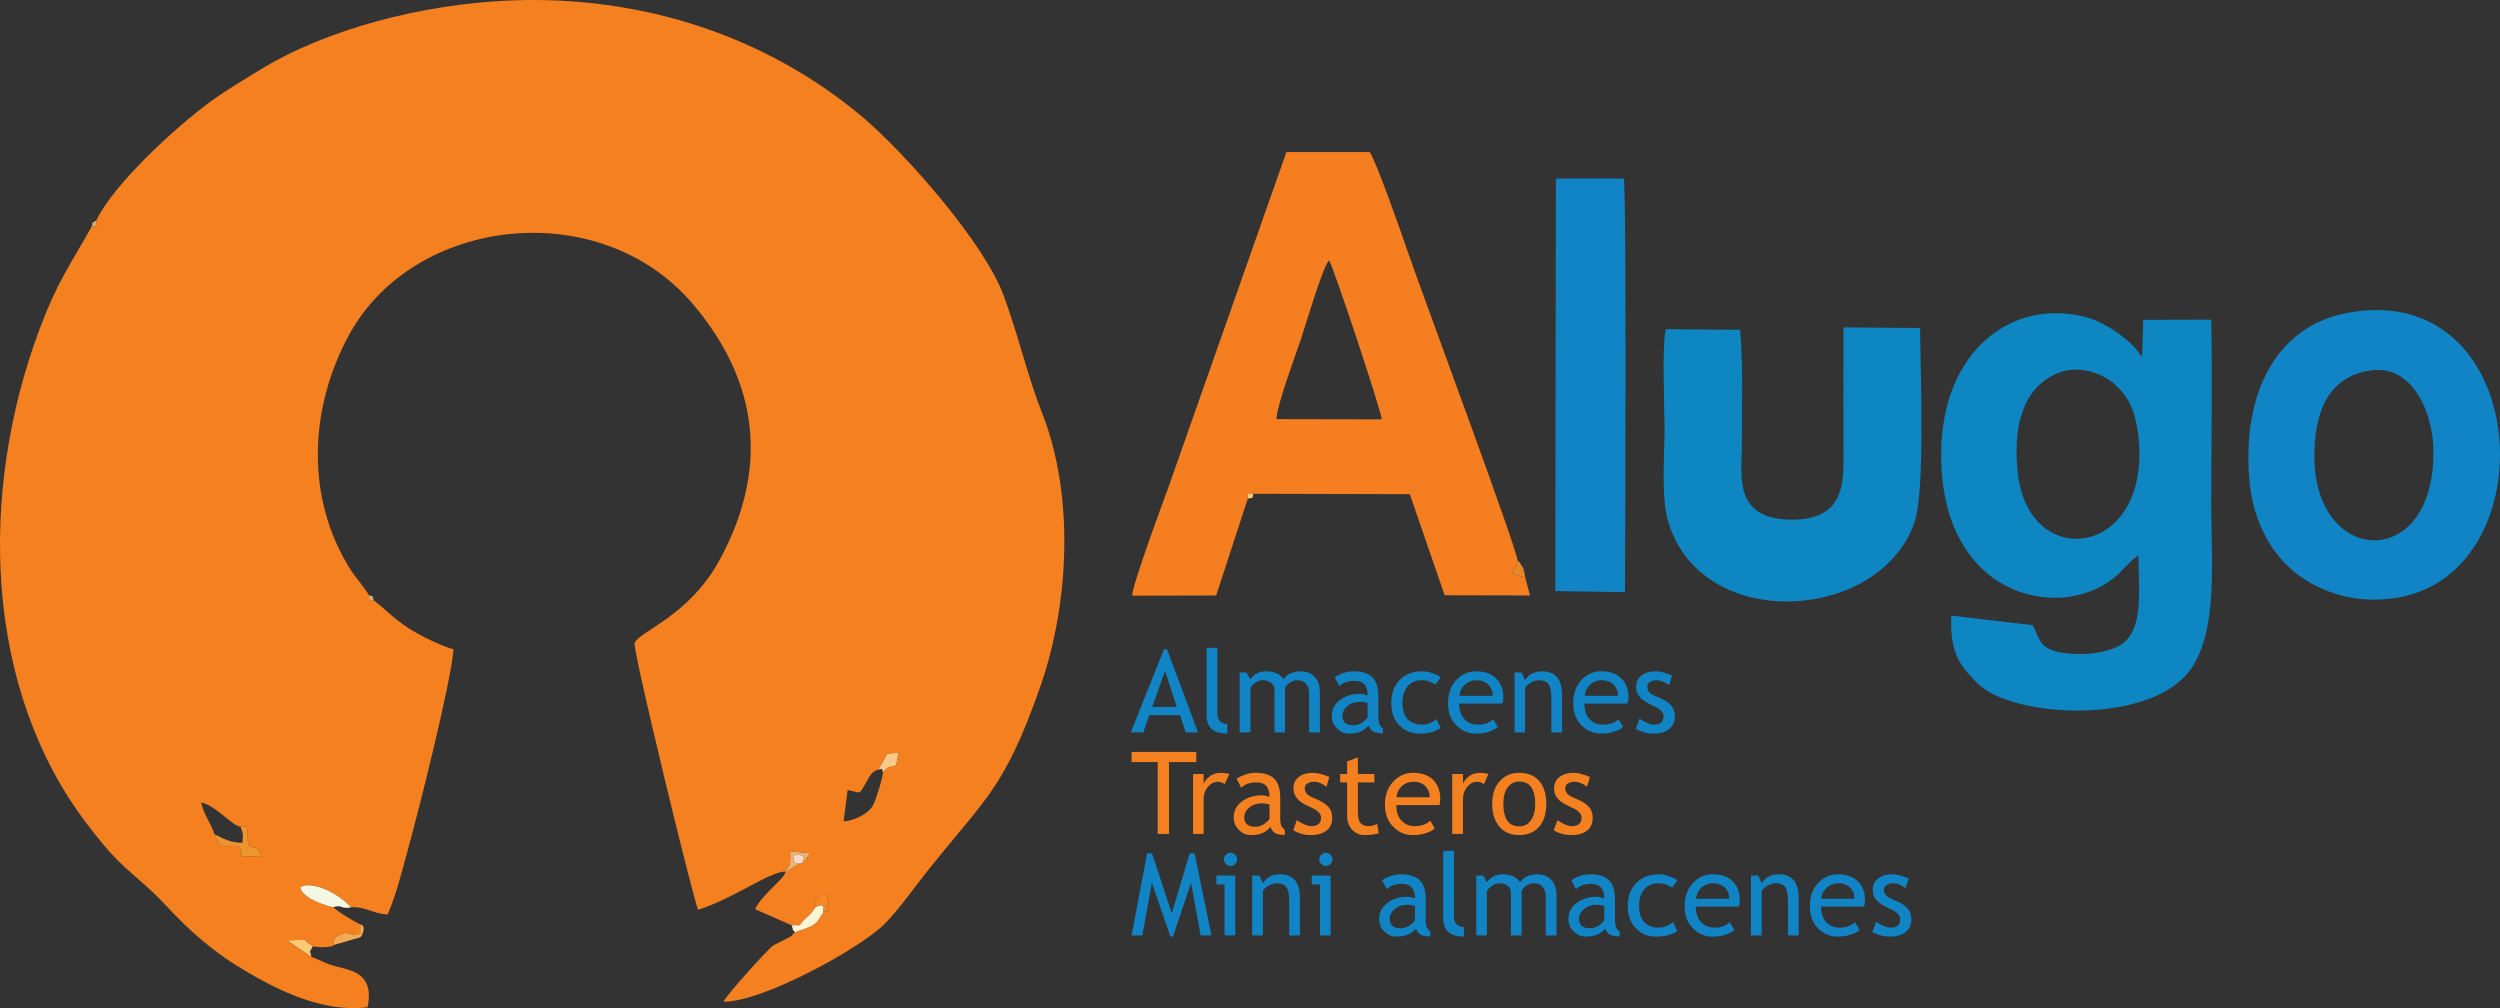 <?xml version="1.0" encoding="utf-8"?>
<!-- Generator: Adobe Illustrator 15.0.0, SVG Export Plug-In . SVG Version: 6.00 Build 0)  -->
<!DOCTYPE svg PUBLIC "-//W3C//DTD SVG 1.1//EN" "http://www.w3.org/Graphics/SVG/1.1/DTD/svg11.dtd">
<svg version="1.1" id="Layer_1" xmlns="http://www.w3.org/2000/svg" xmlns:xlink="http://www.w3.org/1999/xlink" x="0px" y="0px"
	 width="298.551px" height="120.39px" viewBox="0 0 298.551 120.39" enable-background="new 0 0 298.551 120.39"
	 xml:space="preserve">
<rect x="0" y="0" width="298.551" height="120.39" fill="#333333" stroke="none"/>
<g>
	<path fill-rule="evenodd" clip-rule="evenodd" fill="#F58020" d="M28.728,98.73c0.713,0.095,0.855-0.499,0.855,1.26
		c-0.024,2.163,1.236,0.238,1.616,2.329l-2.282-0.071c-0.19-0.381-0.119-0.356-0.19-0.595c0-0.071-0.048-0.261-0.048-0.309
		c-0.142-0.476-1.022-0.285-2.424-0.333c-0.047-0.119-0.167-0.404-0.262-0.569c-0.19-0.405-0.19-0.334-0.38-0.809
		c-0.285-1.07-1.473-2.71-1.568-3.803C25.899,96.259,27.61,98.563,28.728,98.73L28.728,98.73z M105.448,92.195
		c0,0.641-0.856,3.326-1.188,3.968c-0.523,0.975-2.139,1.83-3.517,1.926l0.475-3.731c1.616,0.237,1.26,0.761,2.187-0.855
		c0.404-0.737,0.665-1.379,1.498-1.593l1.045-1.877l1.354-0.144l-0.285,1.474C105.947,91.79,106.304,91.315,105.448,92.195
		L105.448,92.195z M11.497,26.335v0.666l-0.571,0.095c-2.566,4.587-4.088,6.56-6.18,12.146c-7.32,19.513-6.726,42.971,5.681,59.204
		c1.426,1.878,2.757,3.518,4.373,5.015c1.711,1.592,3.066,2.591,4.753,4.397c3.185,3.422,5.918,5.87,10.172,8.342
		c3.542,2.044,8.842,4.753,14.166,4.088c0.499-2.352-0.167-3.708-1.949-4.374c-0.879-0.331-1.688-0.427-2.566-0.735
		c-0.761-0.262-1.498-0.689-2.187-0.903l-2.876-1.973l2.092-0.071c0.048,0.071,0.095,0.095,0.119,0.189l0.832,0.595
		c0.404,0.071,0.903,0.119,1.355,0.095c0.237,0,0.451-0.023,0.666-0.071c0.736-0.142,0.214,0.048,0.475-0.19
		c-0.072-1.212,0.642-1.045,1.379-1.473c1.117,0.236,0.641,0.308,1.782,0.143V110.4c-0.523-0.238-2.781-1.568-3.209-2.068
		c-0.285,0-3.755-0.95-3.945-2.376c0.641-0.332,1.188-0.261,1.949-0.096c1.236,0.262,2.686,1.164,3.589,1.973l0.404,0.381
		c0-0.024,0.071,0.096,0.119,0.143c1.64-0.143,2.709,0.784,4.373,0.855c0.998-2.281,1.664-5.016,2.353-7.511
		c1.284-4.61,5.182-20.035,5.515-24.147c-2.021-0.665-3.779-1.545-5.348-2.52c-1.878-1.212-2.805-2.305-4.16-3.327l-0.57-0.071
		l-0.047-0.57c-0.38-0.785-1.569-2.068-2.163-3.019c-5.49-8.675-4.896-19.441-0.166-28.093c7.748-14.141,29.947-16.684,41.022-3.66
		c7.867,9.246,9.127,19.584,3.28,30.446c-3.66,6.82-9.554,8.579-10.22,10.028c-0.308,0.69,7.155,31.23,7.582,31.873
		c4.088-1.26,8.557-4.563,10.411-4.563l0.356-0.523c0.095-0.166,0.142-0.166,0.213-0.475c0.023-0.166,0.023-1.117,0.023-1.402
		l2.401,0.214l-0.927,1.165l-0.452,0.095l-1.592,1.022c-0.285,0.902-2.828,2.686-3.636,4.396l4.373,1.925h0.975
		c0.57-0.928,1.354-1.188,1.901-2.21c-0.452-0.57,0.286-1.545,1.284-1.403c0.38,1.022,0.262,0.856,0.143,1.356
		c0,1.567,0.095,0.118-0.499,0.759c-0.594,0.666-0.475,0.951-1.141,1.403c-0.666,0.452-1.664,0.689-2.282,0.927l-0.428,0.452
		c-0.024,0.023-0.095,0.07-0.143,0.095l-1.996,1.022c-0.713,0.498-5.751,6.084-5.942,6.726c4.587,0.072,16.28-6.346,19.156-9.222
		c1.521-1.521,2.923-3.47,4.23-5.158c7.487-9.673,9.935-10.314,14.475-23.363c3.422-9.862,4.041-22.745,0.19-32.513
		c-1.782-4.54-2.923-9.579-4.634-14.142c-2.33-6.275-11.717-16.898-16.685-21.129C91.877,4.541,76.88-0.688,60.528,0.073
		C50.474,0.548,39.066,3.4,30.961,8.391c-1.901,1.165-3.945,2.377-5.728,3.661C20.932,15.212,13.516,22.034,11.497,26.335
		L11.497,26.335z"/>
	<path fill-rule="evenodd" clip-rule="evenodd" fill="#F57E20" d="M152.437,50.055c0.047-1.711,2.306-7.701,2.946-9.626
		c0.452-1.331,2.662-8.913,3.352-9.316c0.476,0.689,6.298,18.182,6.274,18.966L152.437,50.055z M149.013,59.539V58.92l0.666,0.047
		l18.681,0.047l4.159,12.074l10.195,0.024l-0.569-2.163l-1.616-0.428c0.404-1.021,0.404-0.404,0.688-1.616
		c0.024-1.164-11.599-32.466-13.024-36.625c-0.642-1.902-3.945-11.314-4.634-12.122h-9.936l-13.927,39.572
		c-0.642,1.759-4.54,12.265-4.492,13.405l10.03-0.023L149.013,59.539z"/>
	<path fill-rule="evenodd" clip-rule="evenodd" fill="#0D86C2" d="M245.794,44.541c2.567-1.022,5.395,0.119,6.75,1.355
		c1.569,1.402,2.425,3.089,2.78,5.823c1.878,14.783-12.906,16.78-14.331,4.967C240.304,51.006,241.539,46.252,245.794,44.541
		L245.794,44.541z M255.8,42.688c-0.855-1.664-4.064-4.112-6.654-4.801c-8.842-2.377-17.184,4.017-17.327,16.043
		c-0.214,17.421,14.094,20.392,20.654,15.068c0.975-0.783,2.044-2.187,2.899-2.661c0.023,4.539,0.785,9.602-2.852,11.052
		c-1.807,0.713-4.065,0.879-6.181,0.57c-2.898-0.428-2.804-1.854-3.588-3.304l-9.745-1.141c-0.094,4.444,0.88,5.822,3.137,8.081
		c4.136,4.183,20.727,5.062,25.479-1.688c3.28-4.635,2.448-13.071,2.448-19.631c0-7.321,0.142-14.807,0-22.104l-8.128,0.023
		L255.8,42.688z"/>
	<path fill-rule="evenodd" clip-rule="evenodd" fill="#0D86C2" d="M229.3,39.17l-9.15-0.071c-0.024,4.896,0,9.744,0,14.593
		c0,3.47,0.428,8.343-6.085,8.366c-6.987,0.024-6.084-5.086-6.061-8.366c0-3.921,0.19-10.671-0.215-14.308l-8.864-0.071
		c-0.476,2.281-0.143,9.079-0.143,11.836c0,3.518-0.476,8.366,0.523,11.432c4.159,12.978,24.955,11.67,29.257,0
		C229.965,58.778,229.323,44.398,229.3,39.17L229.3,39.17z"/>
	<path fill-rule="evenodd" clip-rule="evenodd" fill="#1084C4" d="M283.133,44.232c4.801-0.689,7.367,4.729,7.463,9.435
		c0.284,14.593-14.071,14.023-14.213,1.022C276.335,49.176,278.07,44.945,283.133,44.232L283.133,44.232z M280.327,37.363
		c-8.746,1.64-12.62,9.982-11.693,20.107c0.451,4.896,2.639,8.627,5.396,10.862c3.09,2.472,7.51,3.921,12.525,2.994
		C304.427,68.022,302.313,33.251,280.327,37.363L280.327,37.363z"/>
	<path fill-rule="evenodd" clip-rule="evenodd" fill="#1084C4" d="M185.734,70.59l8.318,0.119c0.023-2.495,0.214-48.01-0.143-49.389
		h-8.104L185.734,70.59z"/>
	<path fill-rule="evenodd" clip-rule="evenodd" fill="#F3F7E3" d="M39.803,108.332c1.188-0.356,0.809,0.286,2.116,0.024
		c-0.048-0.047-0.119-0.167-0.119-0.143l-0.404-0.381c-0.903-0.809-2.353-1.711-3.589-1.973c-0.761-0.165-1.308-0.236-1.949,0.096
		C36.048,107.382,39.518,108.332,39.803,108.332L39.803,108.332z"/>
	<path fill-rule="evenodd" clip-rule="evenodd" fill="#EF9530" d="M25.614,99.634c0.19,0.475,0.19,0.403,0.38,0.809
		c0.095,0.165,0.214,0.45,0.262,0.569c1.402,0.048,2.282-0.143,2.424,0.333c0,0.048,0.048,0.237,0.048,0.309
		c0.071,0.238,0,0.214,0.19,0.595l2.282,0.071c-0.38-2.091-1.64-0.166-1.616-2.329c0-1.759-0.143-1.165-0.855-1.26
		c0.333,0.998,0.309,0.737,0.237,1.901C27.61,100.703,26.541,100.085,25.614,99.634L25.614,99.634z"/>
	<path fill-rule="evenodd" clip-rule="evenodd" fill="#FFF5D4" d="M94.539,110.495c0.333,0.927-0.143,0.118,0.38,0.832
		c0.618-0.237,1.616-0.475,2.282-0.927c0.666-0.452,0.546-0.737,1.141-1.403c-0.071-0.998,0.261-0.427-0.261-0.927l-0.666,0.215
		c-0.546,1.021-1.331,1.282-1.901,2.21H94.539z"/>
	<path fill-rule="evenodd" clip-rule="evenodd" fill="#F2AA55" d="M39.851,112.848c0.808-0.214,1.521-0.428,2.472-0.713
		c0.618-0.165,0.809-0.143,0.975-0.617c0.428-1.165-0.285-1.094-0.285-1.117v1.117c-1.141,0.165-0.666,0.094-1.782-0.143
		C40.492,111.803,39.779,111.636,39.851,112.848L39.851,112.848z"/>
	<path fill-rule="evenodd" clip-rule="evenodd" fill="#FAC889" d="M104.902,91.909c0.736-0.143,0.285-0.166,0.546,0.286
		c0.855-0.88,0.499-0.405,1.569-0.833l0.285-1.474l-1.354,0.144L104.902,91.909z"/>
	<path fill-rule="evenodd" clip-rule="evenodd" fill="#FDC974" d="M37.189,114.274l-0.167-0.665l0.333-0.595l-0.832-0.595
		c-0.024-0.095-0.071-0.118-0.119-0.189l-2.092,0.071L37.189,114.274z"/>
	<path fill-rule="evenodd" clip-rule="evenodd" fill="#F68825" d="M97.415,108.285l0.666-0.215c0.522,0.5,0.19-0.071,0.261,0.927
		c0.594-0.641,0.499,0.809,0.499-0.759c0.119-0.5,0.238-0.334-0.143-1.356C97.7,106.74,96.963,107.715,97.415,108.285
		L97.415,108.285z"/>
	<path fill-rule="evenodd" clip-rule="evenodd" fill="#EFB16E" d="M93.779,104.078l0.023,0.096l1.592-1.022
		c-0.642-0.214-0.38,0.095-0.642-0.5c0.309-0.784-0.57-0.379,0.785-0.593c0.38,0.379,0.451-0.334,0.309,0.998l0.927-1.165
		l-2.401-0.214c0,0.285,0,1.236-0.023,1.402c-0.071,0.309-0.119,0.309-0.213,0.475L93.779,104.078z"/>
	<path fill-rule="evenodd" clip-rule="evenodd" fill="#E58727" d="M182.146,68.95c-0.072-0.356-0.119-0.832-0.262-1.142
		c-0.024-0.071-0.237-0.403-0.285-0.45c-0.429-0.595-0.048-0.096-0.381-0.452c-0.284,1.212-0.284,0.595-0.688,1.616L182.146,68.95z"
		/>
	<path fill-rule="evenodd" clip-rule="evenodd" fill="#F9DACC" d="M95.395,103.151l0.452-0.095c0.143-1.332,0.071-0.619-0.309-0.998
		c-1.355,0.214-0.476-0.191-0.785,0.593C95.015,103.246,94.753,102.938,95.395,103.151L95.395,103.151z"/>
	<polygon fill-rule="evenodd" clip-rule="evenodd" fill="#FDC974" points="149.013,59.539 149.56,59.467 149.679,58.968 
		149.013,58.92 	"/>
	<path fill-rule="evenodd" clip-rule="evenodd" fill="#D7AA6F" d="M10.926,27.096l0.571-0.095v-0.666
		C10.76,26.811,11.258,26.169,10.926,27.096L10.926,27.096z"/>
	<path fill-rule="evenodd" clip-rule="evenodd" fill="#D7AA6F" d="M44.651,71.707c-0.309-0.808,0.167-0.31-0.618-0.642l0.047,0.57
		L44.651,71.707z"/>
	<path fill="#1084C4" d="M141.599,87.465l-0.689-2.067h-3.66l-0.713,2.067h-1.497l3.969-9.935h0.356l3.708,9.935H141.599z
		 M139.126,80.12l-1.521,4.302h2.923L139.126,80.12z M144.094,85.444v-8.081h1.283v7.867c0,0.38,0.095,0.689,0.333,0.903
		c0.214,0.214,0.499,0.332,0.855,0.332v1.142C144.925,87.607,144.094,86.896,144.094,85.444L144.094,85.444z M156.333,87.465v-4.54
		c0-1.117-0.474-1.688-1.449-1.688c-0.31,0-0.594,0.096-0.879,0.286c-0.261,0.19-0.452,0.404-0.547,0.641v5.301h-1.26v-5.086
		c0-0.357-0.143-0.643-0.404-0.832c-0.261-0.214-0.617-0.31-1.046-0.31c-0.261,0-0.522,0.096-0.832,0.286
		c-0.285,0.19-0.475,0.427-0.593,0.665v5.276h-1.284v-7.154h0.832l0.428,0.809c0.499-0.642,1.094-0.951,1.83-0.951
		c1.022,0,1.759,0.31,2.163,0.951c0.143-0.262,0.403-0.499,0.784-0.69c0.404-0.165,0.808-0.261,1.212-0.261
		c0.736,0,1.308,0.214,1.711,0.666c0.404,0.428,0.619,1.045,0.619,1.83v4.801H156.333z M163.44,86.633
		c-0.5,0.642-1.284,0.975-2.329,0.975c-0.547,0-1.046-0.214-1.45-0.618c-0.428-0.404-0.617-0.927-0.617-1.521
		c0-0.736,0.309-1.354,0.95-1.853c0.642-0.501,1.449-0.762,2.424-0.762c0.262,0,0.571,0.071,0.903,0.19
		c0-1.165-0.499-1.735-1.545-1.735c-0.784,0-1.401,0.215-1.829,0.642l-0.548-1.068c0.262-0.19,0.595-0.357,0.998-0.5
		c0.43-0.143,0.856-0.214,1.235-0.214c1.047,0,1.783,0.238,2.259,0.714c0.476,0.475,0.714,1.211,0.714,2.257v2.567
		c0,0.617,0.189,1.046,0.546,1.261v0.616c-0.499,0-0.903-0.071-1.141-0.214C163.749,87.228,163.56,86.989,163.44,86.633
		L163.44,86.633z M163.321,83.947c-0.403-0.096-0.665-0.143-0.832-0.143c-0.641,0-1.164,0.166-1.568,0.499s-0.617,0.736-0.617,1.188
		c0,0.737,0.451,1.116,1.329,1.116c0.644,0,1.189-0.308,1.688-0.927V83.947z M172.044,80.882l-0.618,0.879
		c-0.143-0.118-0.356-0.237-0.688-0.356c-0.334-0.119-0.666-0.167-0.975-0.167c-0.713,0-1.261,0.238-1.663,0.713
		c-0.405,0.501-0.619,1.164-0.619,1.997c0,0.855,0.214,1.497,0.619,1.925c0.427,0.451,0.997,0.665,1.734,0.665
		c0.569,0,1.141-0.214,1.711-0.665l0.499,1.07c-0.665,0.451-1.521,0.665-2.52,0.665c-0.974,0-1.782-0.333-2.424-0.999
		c-0.642-0.641-0.951-1.543-0.951-2.661c0-1.141,0.333-2.044,0.999-2.734c0.665-0.713,1.567-1.045,2.732-1.045
		c0.381,0,0.785,0.071,1.213,0.238C171.521,80.549,171.854,80.715,172.044,80.882L172.044,80.882z M179.412,84.019h-5.157
		c0,0.832,0.237,1.474,0.688,1.925c0.404,0.404,0.927,0.594,1.568,0.594c0.737,0,1.332-0.214,1.808-0.642l0.546,0.903
		c-0.189,0.215-0.499,0.381-0.903,0.523c-0.499,0.189-1.069,0.285-1.687,0.285c-0.904,0-1.688-0.309-2.307-0.928
		c-0.688-0.664-1.045-1.567-1.045-2.709c0-1.188,0.356-2.139,1.069-2.852c0.642-0.642,1.402-0.951,2.282-0.951
		c1.021,0,1.829,0.285,2.4,0.855c0.569,0.571,0.855,1.307,0.855,2.211C179.531,83.52,179.484,83.78,179.412,84.019L179.412,84.019z
		 M176.347,81.237c-0.572,0-1.046,0.19-1.428,0.548c-0.38,0.355-0.569,0.784-0.641,1.307h3.992c0-0.522-0.166-0.951-0.498-1.284
		C177.415,81.428,176.939,81.237,176.347,81.237L176.347,81.237z M185.258,87.465v-4.159c0-0.784-0.118-1.308-0.331-1.616
		c-0.239-0.31-0.619-0.452-1.166-0.452c-0.284,0-0.594,0.071-0.903,0.262c-0.309,0.167-0.569,0.38-0.736,0.642v5.324h-1.259v-7.154
		h0.855l0.403,0.902c0.428-0.688,1.117-1.045,2.068-1.045c1.568,0,2.353,0.951,2.353,2.853v4.444H185.258z M194.36,84.019h-5.157
		c0,0.832,0.239,1.474,0.69,1.925c0.403,0.404,0.927,0.594,1.568,0.594c0.736,0,1.331-0.214,1.83-0.642l0.523,0.903
		c-0.19,0.215-0.5,0.381-0.903,0.523c-0.5,0.189-1.07,0.285-1.688,0.285c-0.902,0-1.663-0.309-2.305-0.928
		c-0.689-0.664-1.046-1.567-1.046-2.709c0-1.188,0.356-2.139,1.069-2.852c0.642-0.642,1.403-0.951,2.281-0.951
		c1.022,0,1.83,0.285,2.401,0.855c0.57,0.571,0.855,1.307,0.855,2.211C194.48,83.52,194.432,83.78,194.36,84.019L194.36,84.019z
		 M191.296,81.237c-0.571,0-1.046,0.19-1.427,0.548c-0.38,0.355-0.569,0.784-0.617,1.307h3.969c0-0.522-0.167-0.951-0.499-1.284
		C192.389,81.428,191.89,81.237,191.296,81.237L191.296,81.237z M195.336,87.037l0.452-1.213c0.713,0.477,1.282,0.713,1.711,0.713
		c0.785,0,1.164-0.332,1.164-0.998c0-0.474-0.379-0.879-1.141-1.211c-0.57-0.263-0.975-0.477-1.164-0.619
		c-0.215-0.142-0.381-0.284-0.523-0.475c-0.166-0.167-0.261-0.356-0.332-0.547c-0.096-0.214-0.12-0.428-0.12-0.642
		c0-0.595,0.215-1.046,0.643-1.378c0.428-0.333,0.998-0.5,1.687-0.5c0.523,0,1.165,0.167,1.973,0.5l-0.355,1.164
		c-0.523-0.404-1.022-0.595-1.521-0.595c-0.309,0-0.57,0.071-0.784,0.214c-0.189,0.144-0.309,0.334-0.309,0.547
		c0,0.453,0.262,0.809,0.784,1.046l0.927,0.404c0.547,0.261,0.951,0.546,1.212,0.88c0.238,0.332,0.381,0.737,0.381,1.211
		c0,0.643-0.238,1.165-0.689,1.521c-0.452,0.356-1.069,0.547-1.854,0.547C196.715,87.607,196.001,87.417,195.336,87.037
		L195.336,87.037z M143.381,111.708l-1.141-6.275l-2.163,6.417h-0.308l-2.211-6.417l-1.141,6.275h-1.284l1.854-9.794h0.594
		l2.353,7.155l2.139-7.155h0.594l1.997,9.794H143.381z M146.946,101.843c0.214,0,0.404,0.071,0.57,0.216
		c0.143,0.166,0.214,0.356,0.214,0.569c0,0.215-0.071,0.404-0.214,0.547c-0.166,0.167-0.356,0.237-0.57,0.237
		s-0.404-0.07-0.546-0.237c-0.167-0.143-0.238-0.332-0.238-0.547c0-0.237,0.071-0.403,0.238-0.569
		C146.542,101.914,146.732,101.843,146.946,101.843L146.946,101.843z M146.232,111.708v-6.084h-0.974v-1.071h2.258v7.155H146.232z
		 M153.958,111.708v-4.16c0-0.76-0.12-1.308-0.357-1.616c-0.214-0.308-0.594-0.45-1.142-0.45c-0.284,0-0.594,0.094-0.902,0.261
		c-0.332,0.166-0.57,0.38-0.737,0.642v5.324h-1.283v-7.155h0.879l0.403,0.929c0.429-0.714,1.094-1.071,2.045-1.071
		c1.592,0,2.376,0.951,2.376,2.854v4.444H153.958z M158.331,101.843c0.214,0,0.403,0.071,0.569,0.216
		c0.144,0.166,0.215,0.356,0.215,0.569c0,0.215-0.071,0.404-0.215,0.547c-0.166,0.167-0.355,0.237-0.569,0.237
		c-0.215,0-0.405-0.07-0.548-0.237c-0.165-0.143-0.236-0.332-0.236-0.547c0-0.237,0.071-0.403,0.236-0.569
		C157.926,101.914,158.116,101.843,158.331,101.843L158.331,101.843z M157.641,111.708v-6.084h-0.997v-1.071h2.257v7.155H157.641z
		 M169.097,110.899c-0.499,0.618-1.283,0.95-2.329,0.95c-0.569,0-1.046-0.214-1.449-0.617c-0.428-0.404-0.619-0.903-0.619-1.521
		c0-0.736,0.31-1.354,0.951-1.854c0.618-0.499,1.427-0.762,2.425-0.762c0.261,0,0.569,0.071,0.903,0.191
		c0-1.165-0.523-1.734-1.545-1.734c-0.809,0-1.403,0.213-1.83,0.641l-0.548-1.07c0.238-0.189,0.571-0.355,0.999-0.498
		c0.428-0.144,0.831-0.215,1.236-0.215c1.021,0,1.782,0.238,2.257,0.713c0.476,0.477,0.714,1.213,0.714,2.259v2.566
		c0,0.618,0.166,1.047,0.547,1.26v0.618c-0.523,0-0.903-0.071-1.165-0.215C169.382,111.469,169.216,111.232,169.097,110.899
		L169.097,110.899z M168.979,108.189c-0.405-0.095-0.689-0.143-0.832-0.143c-0.642,0-1.165,0.167-1.568,0.5
		c-0.404,0.332-0.619,0.736-0.619,1.188c0,0.737,0.452,1.118,1.308,1.118c0.642,0,1.213-0.31,1.712-0.927V108.189z M172.354,109.688
		v-8.081h1.283v7.867c0,0.38,0.095,0.688,0.309,0.902c0.238,0.214,0.522,0.333,0.879,0.333v1.141
		C173.185,111.85,172.354,111.137,172.354,109.688L172.354,109.688z M184.593,111.708v-4.541c0-1.116-0.475-1.686-1.473-1.686
		c-0.31,0-0.595,0.094-0.856,0.284s-0.451,0.403-0.546,0.643v5.3h-1.283v-5.087c0-0.356-0.12-0.642-0.381-0.832
		c-0.262-0.214-0.619-0.308-1.07-0.308c-0.236,0-0.522,0.094-0.808,0.284c-0.285,0.214-0.475,0.428-0.618,0.666v5.276h-1.26v-7.155
		h0.833l0.427,0.809c0.476-0.642,1.094-0.951,1.83-0.951c1.022,0,1.735,0.31,2.163,0.951c0.143-0.261,0.404-0.499,0.784-0.688
		c0.404-0.167,0.785-0.263,1.213-0.263c0.736,0,1.308,0.215,1.71,0.666c0.404,0.428,0.619,1.046,0.619,1.83v4.802H184.593z
		 M191.699,110.899c-0.498,0.618-1.282,0.95-2.328,0.95c-0.571,0-1.046-0.214-1.45-0.617c-0.428-0.404-0.619-0.903-0.619-1.521
		c0-0.736,0.311-1.354,0.951-1.854c0.618-0.499,1.427-0.762,2.425-0.762c0.261,0,0.57,0.071,0.903,0.191
		c0-1.165-0.522-1.734-1.545-1.734c-0.808,0-1.402,0.213-1.83,0.641l-0.547-1.07c0.237-0.189,0.57-0.355,0.999-0.498
		c0.427-0.144,0.831-0.215,1.235-0.215c1.021,0,1.781,0.238,2.258,0.713c0.475,0.477,0.713,1.213,0.713,2.259v2.566
		c0,0.618,0.167,1.047,0.546,1.26v0.618c-0.521,0-0.902-0.071-1.164-0.215C191.985,111.469,191.817,111.232,191.699,110.899
		L191.699,110.899z M191.581,108.189c-0.404-0.095-0.69-0.143-0.832-0.143c-0.643,0-1.165,0.167-1.568,0.5
		c-0.404,0.332-0.618,0.736-0.618,1.188c0,0.737,0.451,1.118,1.307,1.118c0.642,0,1.212-0.31,1.712-0.927V108.189z M200.304,105.123
		l-0.619,0.88c-0.143-0.118-0.379-0.237-0.712-0.356c-0.31-0.118-0.642-0.165-0.975-0.165c-0.689,0-1.236,0.236-1.64,0.735
		c-0.428,0.476-0.618,1.142-0.618,1.973c0,0.856,0.214,1.498,0.618,1.926c0.403,0.451,0.998,0.665,1.734,0.665
		c0.57,0,1.142-0.214,1.711-0.665l0.5,1.069c-0.666,0.451-1.521,0.665-2.521,0.665c-0.998,0-1.806-0.332-2.424-0.997
		c-0.641-0.642-0.975-1.546-0.975-2.663c0-1.141,0.334-2.044,0.998-2.733c0.689-0.688,1.594-1.046,2.759-1.046
		c0.355,0,0.759,0.071,1.211,0.238C199.78,104.791,200.114,104.958,200.304,105.123L200.304,105.123z M207.671,108.261h-5.157
		c0,0.833,0.237,1.474,0.688,1.926c0.405,0.403,0.927,0.594,1.569,0.594c0.714,0,1.331-0.214,1.807-0.641l0.546,0.902
		c-0.214,0.214-0.499,0.38-0.902,0.522c-0.523,0.19-1.07,0.285-1.712,0.285c-0.902,0-1.663-0.31-2.282-0.926
		c-0.713-0.666-1.045-1.569-1.045-2.71c0-1.189,0.356-2.14,1.069-2.853c0.642-0.642,1.402-0.951,2.282-0.951
		c1.021,0,1.83,0.286,2.399,0.855c0.571,0.571,0.833,1.309,0.833,2.211C207.767,107.762,207.742,108.023,207.671,108.261
		L207.671,108.261z M204.605,105.481c-0.57,0-1.046,0.189-1.45,0.545c-0.355,0.357-0.569,0.784-0.618,1.308h3.97
		c0-0.523-0.143-0.95-0.477-1.283C205.675,105.671,205.199,105.481,204.605,105.481L204.605,105.481z M213.519,111.708v-4.16
		c0-0.76-0.119-1.308-0.333-1.616c-0.238-0.308-0.618-0.45-1.165-0.45c-0.285,0-0.594,0.094-0.902,0.261
		c-0.333,0.166-0.571,0.38-0.737,0.642v5.324h-1.284v-7.155h0.88l0.404,0.929c0.428-0.714,1.094-1.071,2.044-1.071
		c1.592,0,2.376,0.951,2.376,2.854v4.444H213.519z M222.621,108.261h-5.158c0,0.833,0.238,1.474,0.689,1.926
		c0.404,0.403,0.927,0.594,1.569,0.594c0.713,0,1.33-0.214,1.806-0.641l0.547,0.902c-0.19,0.214-0.499,0.38-0.903,0.522
		c-0.522,0.19-1.07,0.285-1.711,0.285c-0.903,0-1.664-0.31-2.282-0.926c-0.713-0.666-1.045-1.569-1.045-2.71
		c0-1.189,0.356-2.14,1.069-2.853c0.642-0.642,1.402-0.951,2.282-0.951c1.021,0,1.83,0.286,2.399,0.855
		c0.57,0.571,0.831,1.309,0.831,2.211C222.715,107.762,222.692,108.023,222.621,108.261L222.621,108.261z M219.556,105.481
		c-0.571,0-1.046,0.189-1.428,0.545c-0.379,0.357-0.594,0.784-0.642,1.308h3.971c0-0.523-0.143-0.95-0.477-1.283
		C220.624,105.671,220.149,105.481,219.556,105.481L219.556,105.481z M223.595,111.279l0.452-1.188
		c0.713,0.452,1.26,0.689,1.712,0.689c0.784,0,1.164-0.333,1.164-0.998c0-0.476-0.38-0.879-1.142-1.212
		c-0.57-0.261-0.974-0.476-1.165-0.618c-0.213-0.143-0.379-0.285-0.545-0.476c-0.143-0.166-0.263-0.356-0.334-0.546
		c-0.071-0.214-0.095-0.428-0.095-0.643c0-0.593,0.215-1.046,0.642-1.378c0.428-0.333,0.976-0.5,1.664-0.5
		c0.522,0,1.188,0.167,1.997,0.5l-0.381,1.164c-0.499-0.403-0.998-0.593-1.521-0.593c-0.285,0-0.548,0.071-0.762,0.214
		c-0.214,0.142-0.309,0.331-0.309,0.545c0,0.452,0.262,0.809,0.785,1.047l0.902,0.403c0.569,0.262,0.975,0.548,1.213,0.88
		c0.261,0.333,0.379,0.736,0.379,1.212c0,0.642-0.214,1.165-0.664,1.521c-0.452,0.356-1.07,0.546-1.878,0.546
		C224.974,111.85,224.261,111.66,223.595,111.279L223.595,111.279z"/>
	<path fill="#F58020" d="M139.602,91.006v8.58h-1.354v-8.58h-3.114v-1.212h7.725v1.212H139.602z M146.256,93.645
		c-0.261-0.189-0.546-0.285-0.832-0.285c-0.452,0-0.833,0.214-1.188,0.617c-0.333,0.404-0.499,0.904-0.499,1.498v4.111h-1.26v-7.153
		h1.26v1.141c0.476-0.855,1.165-1.283,2.067-1.283c0.238,0,0.571,0.048,0.999,0.118L146.256,93.645z M151.723,98.755
		c-0.498,0.642-1.282,0.974-2.329,0.974c-0.547,0-1.046-0.214-1.45-0.618c-0.404-0.403-0.618-0.927-0.618-1.521
		c0-0.736,0.309-1.355,0.951-1.854c0.642-0.5,1.45-0.761,2.424-0.761c0.261,0,0.57,0.071,0.903,0.189
		c0-1.164-0.499-1.734-1.546-1.734c-0.783,0-1.401,0.214-1.829,0.642l-0.547-1.07c0.262-0.19,0.594-0.355,1.022-0.498
		c0.404-0.143,0.832-0.214,1.211-0.214c1.045,0,1.783,0.237,2.258,0.712c0.476,0.476,0.713,1.213,0.713,2.259v2.567
		c0,0.617,0.19,1.045,0.547,1.259v0.618c-0.499,0-0.904-0.071-1.141-0.214C152.032,99.349,151.842,99.11,151.723,98.755
		L151.723,98.755z M151.604,96.069c-0.404-0.096-0.666-0.143-0.832-0.143c-0.642,0-1.165,0.165-1.569,0.498
		c-0.404,0.333-0.618,0.737-0.618,1.188c0,0.736,0.452,1.117,1.331,1.117c0.642,0,1.189-0.309,1.688-0.927V96.069z M154.432,99.157
		l0.429-1.211c0.714,0.476,1.283,0.713,1.712,0.713c0.784,0,1.188-0.333,1.188-0.998c0-0.476-0.381-0.879-1.142-1.213
		c-0.595-0.261-0.974-0.475-1.188-0.617c-0.19-0.144-0.38-0.285-0.522-0.477c-0.143-0.165-0.262-0.355-0.334-0.546
		c-0.071-0.214-0.118-0.428-0.118-0.641c0-0.595,0.215-1.046,0.642-1.379c0.429-0.333,0.998-0.499,1.688-0.499
		c0.523,0,1.188,0.166,1.973,0.499l-0.355,1.165c-0.5-0.405-0.999-0.595-1.521-0.595c-0.309,0-0.548,0.071-0.761,0.214
		c-0.214,0.143-0.31,0.332-0.31,0.546c0,0.451,0.262,0.809,0.785,1.046l0.902,0.404c0.547,0.262,0.951,0.547,1.213,0.879
		c0.261,0.334,0.38,0.737,0.38,1.213c0,0.642-0.215,1.164-0.666,1.521c-0.451,0.357-1.093,0.547-1.877,0.547
		C155.788,99.729,155.098,99.539,154.432,99.157L154.432,99.157z M160.874,93.431h-0.832v-0.998h0.832v-1.498l1.282-0.498v1.996
		h1.973v0.998h-1.973v3.564c0,0.595,0.096,1.022,0.31,1.283c0.19,0.238,0.523,0.381,0.975,0.381c0.333,0,0.666-0.096,1.022-0.261
		l0.189,1.116c-0.523,0.143-1.117,0.214-1.734,0.214c-0.571,0-1.046-0.214-1.45-0.642c-0.38-0.428-0.594-0.951-0.594-1.592V93.431z
		 M171.901,96.14h-5.158c0,0.832,0.214,1.474,0.69,1.925c0.403,0.405,0.927,0.595,1.545,0.595c0.737,0,1.33-0.214,1.83-0.642
		l0.521,0.903c-0.189,0.214-0.498,0.38-0.902,0.522c-0.498,0.19-1.07,0.285-1.688,0.285c-0.903,0-1.663-0.309-2.281-0.927
		c-0.713-0.666-1.069-1.568-1.069-2.71c0-1.188,0.356-2.138,1.093-2.852c0.642-0.642,1.402-0.95,2.281-0.95
		c1.023,0,1.807,0.285,2.401,0.855c0.546,0.57,0.831,1.307,0.831,2.209C171.996,95.641,171.973,95.902,171.901,96.14L171.901,96.14z
		 M168.813,93.359c-0.571,0-1.047,0.189-1.427,0.546c-0.356,0.356-0.571,0.785-0.618,1.308h3.97c0-0.522-0.167-0.951-0.476-1.283
		C169.905,93.549,169.429,93.359,168.813,93.359L168.813,93.359z M177.226,93.645c-0.286-0.189-0.547-0.285-0.832-0.285
		c-0.451,0-0.855,0.214-1.188,0.617c-0.333,0.404-0.499,0.904-0.499,1.498v4.111h-1.283v-7.153h1.283v1.141
		c0.452-0.855,1.14-1.283,2.067-1.283c0.215,0,0.547,0.048,0.975,0.118L177.226,93.645z M178.199,95.998
		c0-1.117,0.285-2.021,0.88-2.686c0.595-0.69,1.379-1.022,2.354-1.022c1.021,0,1.83,0.332,2.376,0.974
		c0.57,0.666,0.855,1.569,0.855,2.734c0,1.14-0.285,2.066-0.855,2.732c-0.594,0.666-1.378,0.998-2.376,0.998
		c-1.022,0-1.807-0.332-2.378-1.021C178.484,98.041,178.199,97.138,178.199,95.998L178.199,95.998z M179.531,95.998
		c0,1.781,0.641,2.686,1.901,2.686c0.594,0,1.045-0.238,1.378-0.713c0.356-0.501,0.523-1.142,0.523-1.973
		c0-1.783-0.642-2.663-1.901-2.663c-0.57,0-1.046,0.238-1.379,0.69C179.697,94.5,179.531,95.165,179.531,95.998L179.531,95.998z
		 M185.543,99.157l0.452-1.211c0.69,0.476,1.26,0.713,1.688,0.713c0.784,0,1.188-0.333,1.188-0.998c0-0.476-0.38-0.879-1.141-1.213
		c-0.594-0.261-0.974-0.475-1.188-0.617c-0.19-0.144-0.38-0.285-0.522-0.477c-0.143-0.165-0.262-0.355-0.333-0.546
		c-0.072-0.214-0.096-0.428-0.096-0.641c0-0.595,0.215-1.046,0.643-1.379s0.975-0.499,1.663-0.499c0.523,0,1.188,0.166,1.973,0.499
		l-0.356,1.165c-0.499-0.405-0.997-0.595-1.521-0.595c-0.285,0-0.547,0.071-0.762,0.214c-0.213,0.143-0.309,0.332-0.309,0.546
		c0,0.451,0.262,0.809,0.785,1.046l0.902,0.404c0.547,0.262,0.975,0.547,1.213,0.879c0.261,0.334,0.38,0.737,0.38,1.213
		c0,0.642-0.215,1.164-0.665,1.521c-0.452,0.357-1.07,0.547-1.878,0.547C186.922,99.729,186.209,99.539,185.543,99.157
		L185.543,99.157z"/>
</g>
</svg>
